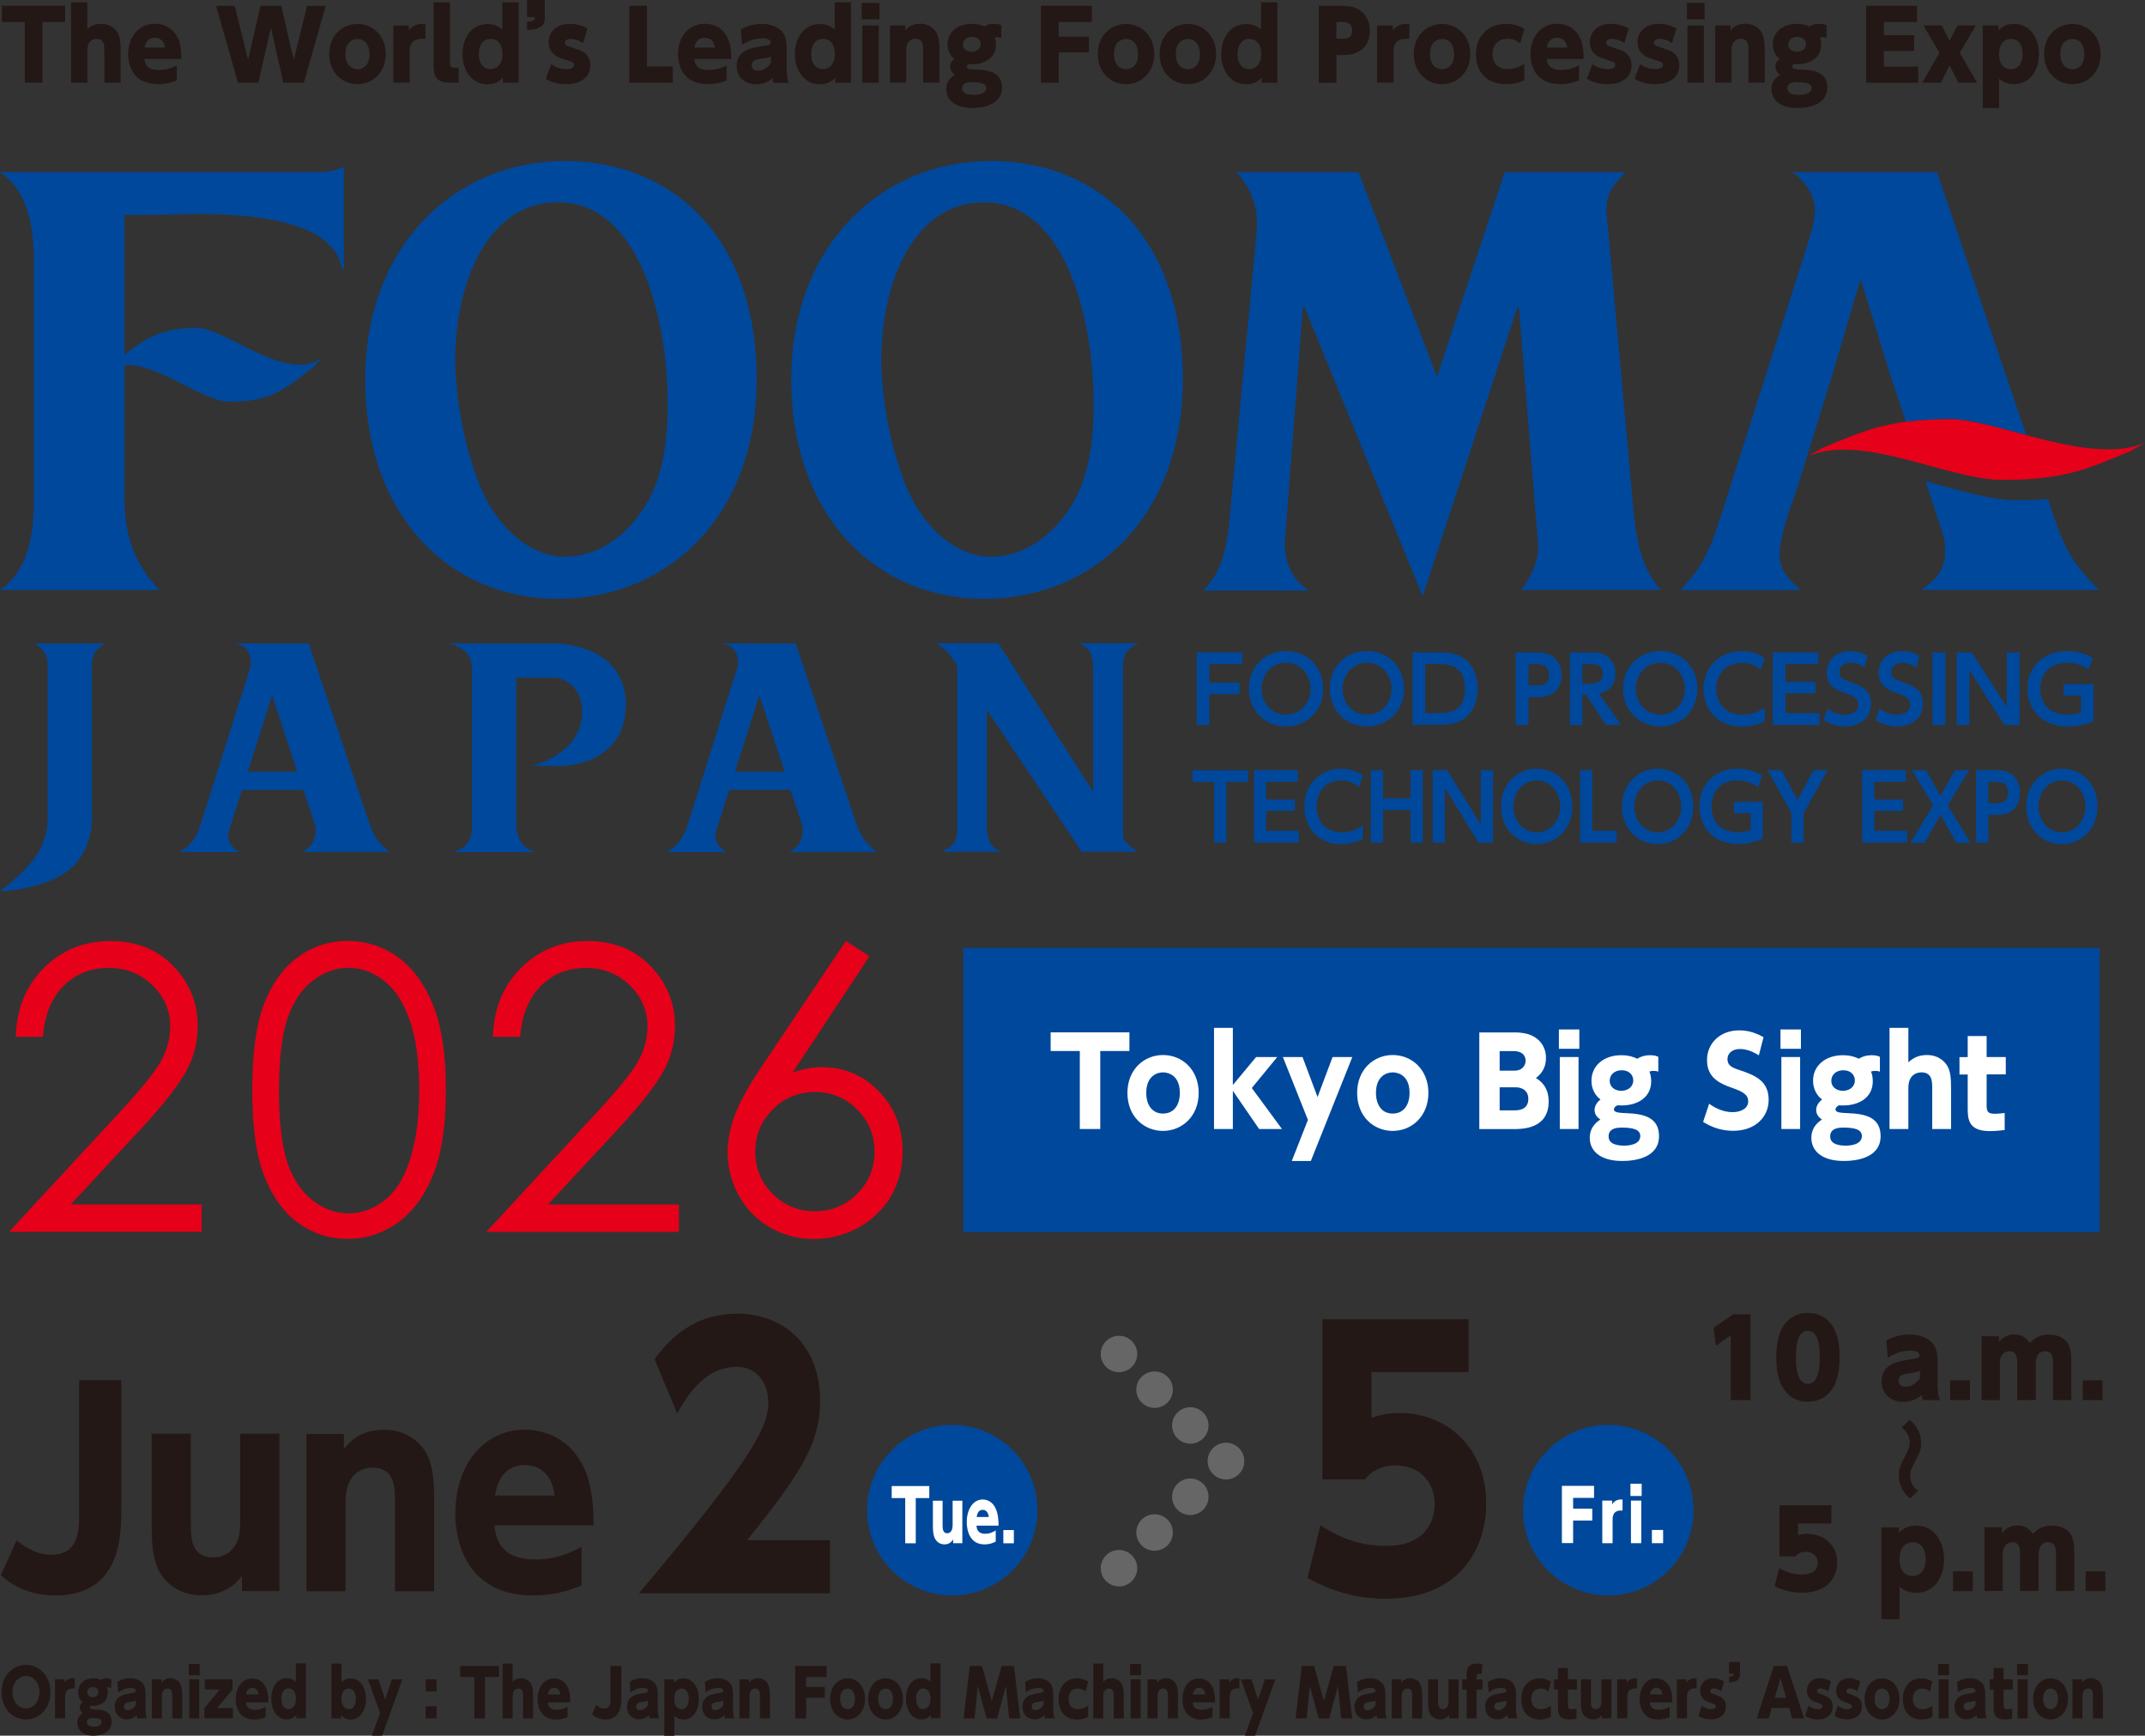 <?xml version="1.0" encoding="UTF-8"?>
<svg id="b" data-name="レイヤー 2" xmlns="http://www.w3.org/2000/svg" viewBox="0 0 214.02 173.15">
  <rect x="0" y="0" width="214.02" height="173.15" fill="#333333" stroke="none"/>
  <g id="c" data-name="レイヤー 1">
    <g id="d" data-name="logo_en">
      <rect x="96.1" y="94.56" width="113.39" height="28.35" style="fill: #00489b; stroke-width: 0px;"/>
      <g>
        <path d="m109.77,112.63h-2.03v-7.78h-2.91v-1.86h7.86v1.86h-2.91v7.78Z" style="fill: #fff; stroke-width: 0px;"/>
        <path d="m116.04,105.25c1.91,0,3.56,1.45,3.56,3.78s-1.66,3.79-3.56,3.79-3.55-1.44-3.55-3.79,1.67-3.78,3.55-3.78Zm0,5.84c1.09,0,1.68-.86,1.68-2.06,0-2.05-1.55-2.05-1.68-2.05-.58,0-1.67.35-1.67,2.05,0,1.2.59,2.06,1.67,2.06Z" style="fill: #fff; stroke-width: 0px;"/>
        <path d="m123.01,108.24l2.32-2.79h2.11l-2.54,3.09,3.01,4.09h-2.28l-2.62-3.81v3.81h-1.88v-10.09h1.88v5.7Z" style="fill: #fff; stroke-width: 0px;"/>
        <path d="m130.5,111.72l-2.5-6.27h1.96l1.5,3.99,1.5-3.99h1.97l-4.14,10.37h-1.9l1.61-4.1Z" style="fill: #fff; stroke-width: 0px;"/>
        <path d="m138.96,105.25c1.91,0,3.56,1.45,3.56,3.78s-1.66,3.79-3.56,3.79-3.55-1.44-3.55-3.79,1.67-3.78,3.55-3.78Zm0,5.84c1.09,0,1.68-.86,1.68-2.06,0-2.05-1.55-2.05-1.68-2.05-.58,0-1.67.35-1.67,2.05,0,1.2.59,2.06,1.67,2.06Z" style="fill: #fff; stroke-width: 0px;"/>
        <path d="m151.09,102.99c.72,0,1.27.12,1.66.28.83.34,1.5,1.13,1.5,2.25,0,1.19-.62,1.71-1,2.03.4.25,1.27.83,1.27,2.34,0,2.75-2.66,2.75-3.53,2.75h-3.39v-9.64h3.49Zm-1.46,1.86v1.96h1.47c.92,0,1.12-.68,1.12-.98,0-.35-.17-.97-1.21-.97h-1.38Zm0,3.62v2.3h1.47c.31,0,1.39,0,1.39-1.14,0-.85-.64-1.16-1.27-1.16h-1.59Z" style="fill: #fff; stroke-width: 0px;"/>
        <path d="m157.58,104.63h-2.04v-1.93h2.04v1.93Zm-.08,8h-1.87v-7.18h1.87v7.18Z" style="fill: #fff; stroke-width: 0px;"/>
        <path d="m165.46,106.91c-.12-.05-.26-.08-.47-.08-.19,0-.32.04-.42.07.07.17.18.46.18.96,0,1.69-1.45,2.42-2.94,2.42-.19,0-.34-.01-.44-.01-.16.07-.34.23-.34.41,0,.29.46.34,1.26.37,1.63.07,3.24.36,3.24,2.29,0,2.17-2.41,2.48-3.66,2.48-2.28,0-3.25-1.06-3.25-2.31,0-1.14.82-1.67,1.06-1.82-.22-.16-.58-.43-.58-.97s.46-.94.59-1.03c-.9-.7-.9-1.67-.9-1.88,0-1.49,1.22-2.54,2.97-2.54.86,0,1.34.23,1.6.35.56-.35,1.12-.35,1.27-.35.44,0,.62.07.83.16v1.5Zm-3.68,5.58c-.71,0-1.28.19-1.28.89,0,.8.96.91,1.55.91.37,0,1.61-.06,1.61-.96,0-.68-.79-.84-1.87-.84Zm-1.17-4.67c0,.6.49,1,1.16,1s1.19-.42,1.19-1.03c0-.53-.38-1.02-1.16-1.02-.67,0-1.19.41-1.19,1.06Z" style="fill: #fff; stroke-width: 0px;"/>
        <path d="m175.52,105.3c-.67-.43-1.32-.65-1.91-.65-.78,0-1.25.44-1.25,1.01,0,.63.43.84,1.22,1.1,1.68.55,2.89,1.15,2.89,2.97,0,1.71-1.35,3.08-3.53,3.08-1.09,0-2.08-.3-3.01-.89l.6-1.81c.8.58,1.61.84,2.34.84.83,0,1.56-.37,1.56-1.08,0-.62-.46-.95-1.6-1.34-1.37-.47-2.51-1.09-2.51-2.77s1.3-2.97,3.21-2.97c1.01,0,1.76.31,2.43.68l-.47,1.82Z" style="fill: #fff; stroke-width: 0px;"/>
        <path d="m179.69,104.63h-2.04v-1.93h2.04v1.93Zm-.08,8h-1.87v-7.18h1.87v7.18Z" style="fill: #fff; stroke-width: 0px;"/>
        <path d="m187.57,106.91c-.12-.05-.26-.08-.47-.08-.19,0-.32.04-.42.07.07.17.18.46.18.96,0,1.69-1.45,2.42-2.94,2.42-.19,0-.34-.01-.44-.01-.16.07-.34.23-.34.41,0,.29.46.34,1.26.37,1.63.07,3.24.36,3.24,2.29,0,2.17-2.41,2.48-3.66,2.48-2.28,0-3.25-1.06-3.25-2.31,0-1.14.82-1.67,1.06-1.82-.22-.16-.58-.43-.58-.97s.46-.94.59-1.03c-.9-.7-.9-1.67-.9-1.88,0-1.49,1.22-2.54,2.97-2.54.86,0,1.34.23,1.6.35.56-.35,1.12-.35,1.27-.35.44,0,.62.07.83.16v1.5Zm-3.68,5.58c-.71,0-1.28.19-1.28.89,0,.8.96.91,1.55.91.37,0,1.61-.06,1.61-.96,0-.68-.79-.84-1.87-.84Zm-1.17-4.67c0,.6.49,1,1.16,1s1.19-.42,1.19-1.03c0-.53-.38-1.02-1.16-1.02-.67,0-1.19.41-1.19,1.06Z" style="fill: #fff; stroke-width: 0px;"/>
        <path d="m188.53,112.63v-10.09h1.88v3.44c.52-.5,1.12-.73,1.85-.73,1.25,0,1.87.76,2.09,1.18.26.54.32,1.12.32,2.16v4.04h-1.88v-4.1c0-.62-.01-1.55-1.07-1.55-.24,0-1.31.06-1.31,1.55v4.1h-1.88Z" style="fill: #fff; stroke-width: 0px;"/>
        <path d="m196.34,103.36h1.88v2.09h1.91v1.73h-1.91v3.11c0,.6.14.82.8.82.4,0,.77-.05,1-.08v1.7c-.22.02-.79.11-1.48.11-2.21,0-2.21-1.26-2.21-2.41v-3.24h-.82v-1.73h.82v-2.09Z" style="fill: #fff; stroke-width: 0px;"/>
      </g>
      <g>
        <path d="m4.28,103.44H1.57c.08-2.79,1.01-5.08,2.8-6.87s4-2.69,6.63-2.69,4.71.84,6.32,2.52,2.41,3.66,2.41,5.95c0,1.6-.38,3.11-1.15,4.51-.77,1.41-2.26,3.31-4.47,5.71l-7.05,7.59h13.06v2.73H.9l10.81-11.68c2.19-2.35,3.62-4.09,4.28-5.23.66-1.14.99-2.33.99-3.59,0-1.59-.59-2.96-1.78-4.11-1.19-1.15-2.64-1.72-4.36-1.72-1.81,0-3.31.6-4.51,1.81-1.2,1.21-1.88,2.9-2.05,5.08Z" style="fill: #e60019; stroke-width: 0px;"/>
        <path d="m25.17,108.75c0-3.73.4-6.62,1.2-8.66s1.93-3.58,3.4-4.64,3.1-1.58,4.91-1.58,3.5.53,4.98,1.59c1.49,1.06,2.67,2.64,3.53,4.76.87,2.12,1.3,4.96,1.3,8.52s-.43,6.38-1.28,8.48c-.85,2.1-2.03,3.69-3.53,4.76s-3.17,1.61-5,1.61-3.44-.52-4.89-1.56c-1.45-1.04-2.58-2.59-3.4-4.65-.82-2.06-1.22-4.94-1.22-8.65Zm2.67.05c0,3.2.29,5.61.86,7.25.57,1.64,1.41,2.88,2.53,3.73,1.12.85,2.3,1.27,3.54,1.27s2.43-.41,3.52-1.24c1.09-.83,1.92-2.07,2.48-3.73.71-2.01,1.06-4.44,1.06-7.28s-.31-5.18-.94-7c-.63-1.82-1.5-3.14-2.61-3.99s-2.28-1.26-3.51-1.26-2.44.42-3.54,1.26c-1.1.84-1.94,2.08-2.52,3.72s-.87,4.06-.87,7.27Z" style="fill: #e60019; stroke-width: 0px;"/>
        <path d="m51.89,103.44h-2.71c.08-2.79,1.01-5.08,2.8-6.87s4-2.69,6.63-2.69,4.71.84,6.32,2.52,2.42,3.66,2.42,5.95c0,1.6-.38,3.11-1.15,4.51-.77,1.41-2.26,3.31-4.47,5.71l-7.05,7.59h13.06v2.73h-19.22l10.81-11.68c2.19-2.35,3.62-4.09,4.28-5.23.66-1.14.99-2.33.99-3.59,0-1.59-.59-2.96-1.78-4.11-1.19-1.15-2.64-1.72-4.36-1.72-1.81,0-3.31.6-4.51,1.81-1.2,1.21-1.88,2.9-2.05,5.08Z" style="fill: #e60019; stroke-width: 0px;"/>
        <path d="m84.42,93.88l2.33,1.52-7.65,11.58c1.03-.34,1.99-.52,2.89-.52,2.25,0,4.16.81,5.72,2.43,1.57,1.62,2.35,3.62,2.35,5.99,0,1.63-.38,3.1-1.14,4.42-.76,1.31-1.83,2.36-3.23,3.14-1.39.78-2.89,1.16-4.5,1.16s-3-.38-4.32-1.13c-1.33-.75-2.37-1.8-3.13-3.16-.76-1.36-1.14-2.82-1.14-4.37,0-1.15.23-2.37.7-3.65s1.31-2.81,2.51-4.61l8.59-12.81Zm-3.11,15.06c-1.64,0-3.05.58-4.21,1.74-1.16,1.16-1.74,2.57-1.74,4.22s.58,3.04,1.74,4.2c1.16,1.16,2.57,1.74,4.21,1.74s3.05-.58,4.21-1.74c1.16-1.16,1.74-2.56,1.74-4.2s-.58-3.06-1.74-4.22c-1.16-1.16-2.57-1.74-4.21-1.74Z" style="fill: #e60019; stroke-width: 0px;"/>
      </g>
      <path d="m82.81,153.67v5.27h-19.06c11.75-13.9,12.91-16.76,12.91-19.04,0-1.67-.92-3.54-3.15-3.54-3.37,0-5.17,3.26-5.94,4.66l-2.26-5.41c2.11-2.99,4.86-4.56,8.26-4.56,4.38,0,8.26,2.92,8.26,8.7,0,4.45-2.23,7.58-7.28,13.9h8.26Z" style="fill: #231815; stroke-width: 0px;"/>
      <g>
        <path d="m12.1,137.67v12.92c0,2.49,0,8.57-6.57,8.57-3.06,0-4.76-1.41-5.45-2.02l1.57-3.46c.62.47,1.82,1.42,3.49,1.42,2.76,0,2.76-2.49,2.76-4.27v-13.15h4.21Z" style="fill: #231815; stroke-width: 0px;"/>
        <path d="m27.88,143.04v15.69h-3.74v-1.52c-.37.5-1.52,1.94-4.01,1.94-2.62,0-3.91-1.65-4.33-2.57-.55-1.18-.67-2.44-.67-4.72v-8.83h3.91v8.96c0,1.42.02,3.38,2.24,3.38.42,0,2.69-.1,2.69-3.38v-8.96h3.91Z" style="fill: #231815; stroke-width: 0px;"/>
        <path d="m30.57,158.74v-15.69h3.74v1.52c.37-.5,1.49-1.94,3.98-1.94,2.62,0,3.93,1.65,4.36,2.57.55,1.18.67,2.44.67,4.72v8.83h-3.91v-8.96c0-1.42-.03-3.38-2.24-3.38-.42,0-2.69.1-2.69,3.38v8.96h-3.91Z" style="fill: #231815; stroke-width: 0px;"/>
        <path d="m49.34,152.16c.1,1,.37,3.41,4.01,3.41,2.17,0,3.41-.6,4.68-1.26v3.85c-.77.31-2.37,1-4.86,1-6.55,0-7.74-5.29-7.74-8.15,0-4.93,2.86-8.38,6.95-8.38,1.49,0,4.63.55,6.1,4.3.62,1.62.75,3.54.75,5.24h-9.89Zm6-2.96c-.37-3.04-2.59-3.04-2.96-3.04-2.52,0-2.89,2.46-2.99,3.04h5.95Z" style="fill: #231815; stroke-width: 0px;"/>
      </g>
      <path d="m146.51,136.88h-9.67v4.56c.64-.2,1.5-.48,2.82-.48,4.56,0,8.63,3.3,8.63,9.04,0,4.45-2.63,9.49-10,9.49-2.85,0-5.29-.68-7.83-2.07l1.29-5.27c3,2.07,5.78,2.07,6.52,2.07,4.13,0,4.87-2.65,4.87-4.15,0-2.35-1.62-3.88-3.89-3.88-.37,0-1.96,0-3.06,1.39h-4.25v-15.98h14.59v5.27Z" style="fill: #231815; stroke-width: 0px;"/>
      <g style="opacity: .6;">
        <g>
          <g>
            <path d="m112.93,136.36c-.71.71-1.86.71-2.57,0-.71-.71-.71-1.86,0-2.57.71-.71,1.86-.71,2.57,0,.72.71.72,1.86,0,2.57Z" style="fill: #898989; stroke-width: 0px;"/>
            <path d="m116.49,139.92c-.71.71-1.87.71-2.58,0-.71-.71-.71-1.86,0-2.57.71-.71,1.86-.71,2.58,0,.71.7.71,1.86,0,2.57Z" style="fill: #898989; stroke-width: 0px;"/>
            <path d="m120.05,143.49c-.71.71-1.86.71-2.57,0-.71-.71-.71-1.86,0-2.57.71-.71,1.86-.71,2.57,0,.71.71.71,1.86,0,2.57Z" style="fill: #898989; stroke-width: 0px;"/>
            <path d="m123.61,147.05c-.71.71-1.86.71-2.57,0-.71-.71-.71-1.86,0-2.57.71-.71,1.86-.71,2.57,0,.71.72.71,1.86,0,2.57Z" style="fill: #898989; stroke-width: 0px;"/>
          </g>
          <g>
            <path d="m112.93,155.16c.72.7.72,1.86,0,2.57-.71.71-1.86.71-2.57,0-.71-.71-.71-1.86,0-2.57.71-.71,1.86-.71,2.57,0Z" style="fill: #898989; stroke-width: 0px;"/>
            <path d="m116.49,151.6c.71.71.71,1.86,0,2.57-.71.71-1.87.71-2.58,0-.71-.71-.71-1.86,0-2.57.71-.71,1.86-.71,2.58,0Z" style="fill: #898989; stroke-width: 0px;"/>
            <path d="m120.05,148.03c.71.71.71,1.86,0,2.58-.71.71-1.86.71-2.57,0-.71-.71-.71-1.86,0-2.58.71-.71,1.86-.71,2.57,0Z" style="fill: #898989; stroke-width: 0px;"/>
            <path d="m123.61,144.47c.71.72.71,1.86,0,2.57-.71.71-1.86.71-2.57,0-.71-.71-.71-1.86,0-2.57.71-.71,1.86-.71,2.57,0Z" style="fill: #898989; stroke-width: 0px;"/>
          </g>
        </g>
      </g>
      <g>
        <path d="m31.68,17.18H0c2.88,1.92,3.38,5.63,3.38,8.94v23.71c0,3.36-.5,7.07-3.38,9.03h15.93c-2.53-2.54-3.51-5.54-3.51-9.23v-13.2c3.39-.24,7.71,3.65,10.58,3.65,4.15,0,5.62-1.42,8.29-3.48l.93-1.01c-3.48,2.85-9.63-2.88-12.57-2.88-3.57,0-5.16,1.07-7.24,2.67v-13.94h2.8c2.89,0,17.87-1.23,18.92,5.41h.18v-10.16h-.18c-.64.39-1.59.48-2.47.48h0Z" style="fill: #00489b; stroke-width: 0px;"/>
        <path d="m56.29,16.07c-10.72,0-19.85,8.27-19.85,21.8s8.39,21.87,19.22,21.87,19.84-8.07,19.84-21.93-8.13-21.75-19.21-21.75h0m8.09,34.4c-1.93,3.12-4.82,5.08-8,5.08-3.43,0-6.45-2.76-8.13-6.25-1.68-3.63-2.83-9.22-2.83-13.43,0-7.47,3.13-15.68,10.24-15.68,8.25,0,10.96,11.83,10.96,20.11,0,3.56-.43,7.26-2.23,10.16h0Z" style="fill: #00489b; stroke-width: 0px;"/>
        <path d="m98.79,16.07c-10.71,0-19.84,8.27-19.84,21.8s8.39,21.87,19.22,21.87,19.85-8.07,19.85-21.93-8.14-21.75-19.22-21.75h0m8.09,34.4c-1.93,3.12-4.82,5.08-8,5.08-3.44,0-6.45-2.76-8.13-6.25-1.69-3.63-2.83-9.22-2.83-13.43,0-7.47,3.13-15.68,10.24-15.68,8.24,0,10.95,11.83,10.95,20.11,0,3.56-.42,7.26-2.22,10.16h0Z" style="fill: #00489b; stroke-width: 0px;"/>
        <path d="m160.32,21.6c-.2-2.29.58-3.02,1.85-4.42h-12.04l-6.75,20.4-7.83-20.4h-12.17c1.42,1.53,2.23,3.53,2.01,5.94l-2.53,26.71c-.32,3.44-.43,6.74-2.76,9.03v.06h10.43v-.06c-1.53-.95-2.48-2.86-2.32-5.03l1.79-23.18h.17l11.78,28.84,9.45-28.84h.15l1.91,23.56c.15,1.71-.8,3.57-1.7,4.64h13.97c-2.33-2.47-2.6-6.17-2.91-9.74l-2.49-27.52h0Z" style="fill: #00489b; stroke-width: 0px;"/>
        <path d="m202.17,43.41l-8.9-26.23h-14.42c1.18.83,2.24,2.17,2.24,3.88,0,.67-.23,1.62-.51,2.57-.28.95-.6,1.88-.79,2.52l-8.1,25.37c-1.06,3.24-1.82,5.12-4.06,7.35h12.05c-1.06-.95-2.12-1.81-2.12-3.6,0-1.33.65-3.31,1.06-4.58l.76-2.18,3.38-10.93,2.86-9.65h.05l2.98,9.61,1.5,4.52c1.26-.17,2.7-.26,4.47-.26,1.87,0,4.6.81,7.55,1.59h0Z" style="fill: #00489b; stroke-width: 0px;"/>
        <path d="m204.33,49.79c-.95.08-1.99.11-3.19.11-2.51,0-5.74-1.03-9.03-1.89l.26.75,1.24,3.78c.35,1.02.47,1.33.47,2.42,0,2.03-1.05,2.95-2.4,3.9h17.75c-3.34-3.37-3.64-4.86-5.05-8.93l-.05-.15h0Z" style="fill: #00489b; stroke-width: 0px;"/>
        <path d="m202.17,43.41c-2.94-.79-5.67-1.59-7.55-1.59-1.76,0-3.21.1-4.47.26-3.31.43-5.33,1.39-8.3,2.6l-1.45.84c5.37-2.36,14.01,2.36,19.38,2.36,6.39,0,8.64-1.18,12.78-2.87l1.45-.84c-3.16,1.38-7.7.34-11.85-.76h0Z" style="fill: #e60019; stroke-width: 0px;"/>
      </g>
      <g>
        <path d="m4.37,65.01c.37.46.38,1.12.38,1.12v15.6s.13,2.1-1.52,4.16c-1.19,1.48-3.24,3.04-3.24,3.04,0,0,4.03-.14,6.6-1.92,2.5-1.73,2.58-4.95,2.58-4.95v-16.06s.02-.44.35-.97c.33-.53.97-.84.97-.84H3.49s.6.43.89.82h0Z" style="fill: #00489b; stroke-width: 0px;"/>
        <path d="m37.78,83.94c-.54-.66-.86-1.61-.86-1.61l-6.12-18.14h-7.26s.74.23.98.47c.05.05.19.28.37.59.05.11.09.23.1.36.04.48.04.8.04.8l-4.95,15.64s-.13.69-.75,1.68c-.64.98-1.5,1.28-1.5,1.28h6.11s-.65-.26-.97-.88c-.3-.61-.2-.99-.2-.99l1.38-4.33h6.12l1.18,3.52s.16.56-.13,1.43c-.27.88-1.2,1.24-1.2,1.24h8.76s-.55-.37-1.11-1.06h0m-13.04-6.96l2.39-7.52.03-.08,2.51,7.61h-4.94Z" style="fill: #00489b; stroke-width: 0px;"/>
        <path d="m55.61,64.19h-10.83s1.04.24,1.62.79c.75.71.68,1.59.68,1.59v16.25s.02.57-.44,1.31c-.31.51-1.42.88-1.42.88h8.17s-.85-.26-1.32-.88c-.47-.64-.56-1.62-.56-1.62v-14.9h4.08s2.49.4,2.49,3.4c0,4.33-5.07,5.4-5.07,5.4h3.09s6.34-.05,6.34-6.1-6.83-6.1-6.83-6.1h0Z" style="fill: #00489b; stroke-width: 0px;"/>
        <path d="m112.46,84.14c-.15-.18-.29-.38-.41-.54v-17.5s.09-.86.43-1.19c.59-.56,1.16-.74,1.16-.74h-6.02s.9.33,1.14.89c.23.55.31,1.22.31,1.22v12.71l-9.46-14.83h-6.2s.51.32.94.71c.44.4,1.07,1.39,1.07,1.39l.08.12v16.67s-.08.86-.43,1.19c-.6.55-1.17.73-1.17.73h6.02s-.89-.33-1.13-.88c-.24-.56-.32-1.23-.32-1.23v-12.04l9.46,14.15h5.61s-.74-.43-1.09-.85h0Z" style="fill: #00489b; stroke-width: 0px;"/>
        <path d="m86.37,83.94c-.56-.66-.87-1.61-.87-1.61l-6.11-18.14h-7.26s.74.23.98.47c.05.05.19.28.39.59.04.11.08.23.09.36.04.48.04.8.04.8l-4.95,15.64s-.12.69-.75,1.68c-.64.98-1.49,1.28-1.49,1.28h6.1s-.65-.26-.97-.88c-.29-.61-.19-.99-.19-.99l1.38-4.33h6.12l1.17,3.52s.16.56-.12,1.43c-.28.88-1.2,1.24-1.2,1.24h8.75s-.53-.37-1.09-1.06h0m-13.05-6.96l2.39-7.52.04-.08,2.52,7.61h-4.94Z" style="fill: #00489b; stroke-width: 0px;"/>
      </g>
      <g>
        <path d="m4.23,8.25h-1.76V2.2H.2V.58h6.3v1.62h-2.27v6.06Z" style="fill: #231815; stroke-width: 0px;"/>
        <path d="m7.09,8.25V.23h1.62v2.67c.17-.15.57-.52,1.4-.52,1.01,0,1.51.63,1.66.95.21.43.27.89.27,1.7v3.22h-1.63v-3.27c0-.41,0-1.1-.77-1.1-.21,0-.92.08-.92,1.1v3.27h-1.62Z" style="fill: #231815; stroke-width: 0px;"/>
        <path d="m14.41,5.89c.04.33.14,1.09,1.43,1.09.83,0,1.31-.22,1.8-.45v1.49c-.29.12-.91.37-1.88.37-2.56,0-2.97-1.98-2.97-2.97,0-1.8,1.1-3.05,2.67-3.05.55,0,1.78.18,2.35,1.57.25.6.29,1.3.29,1.94h-3.68Zm2.06-1.15c-.05-.29-.22-.97-1.03-.97s-.95.68-1.01.97h2.03Z" style="fill: #231815; stroke-width: 0px;"/>
        <path d="m25.79,8.25h-2.05l-2.18-7.67h1.86l1.33,5.38,1.25-5.38h2.06l1.25,5.38,1.33-5.38h1.86l-2.18,7.67h-2.05l-1.24-5.5-1.25,5.5Z" style="fill: #231815; stroke-width: 0px;"/>
        <path d="m35.67,2.39c1.5,0,2.82,1.15,2.82,3s-1.32,3.01-2.82,3.01-2.82-1.14-2.82-3.01,1.33-3,2.82-3Zm0,4.52c.41,0,1.2-.24,1.2-1.51,0-.87-.41-1.51-1.2-1.51-.39,0-1.2.22-1.2,1.51s.84,1.51,1.2,1.51Z" style="fill: #231815; stroke-width: 0px;"/>
        <path d="m39.24,8.25V2.54h1.55v.5c.47-.66,1.23-.66,1.38-.66.1,0,.19,0,.28,0v1.49c-.71-.05-1.57.05-1.57,1.2v3.17h-1.64Z" style="fill: #231815; stroke-width: 0px;"/>
        <path d="m45.77,8.25h-.7c-1.58,0-1.81-.55-1.81-1.83V.23h1.64v6.05c0,.37.11.48.5.48h.37v1.5Z" style="fill: #231815; stroke-width: 0px;"/>
        <path d="m50.19,7.75c-.22.22-.66.66-1.54.66-1.6,0-2.5-1.42-2.5-3s.84-3.01,2.5-3.01c.78,0,1.19.31,1.47.53V.23h1.63v8.02h-1.57v-.5Zm-1.25-3.87c-.64,0-1.16.48-1.16,1.51s.52,1.51,1.16,1.51c.19,0,1.19-.06,1.19-1.51s-.94-1.51-1.19-1.51Z" style="fill: #231815; stroke-width: 0px;"/>
        <path d="m54.36,0v1.81c0,1.12-1.2,1.16-1.77,1.18v-.83c.56,0,.76-.11.78-.46h-.78V0h1.77Z" style="fill: #231815; stroke-width: 0px;"/>
        <path d="m58.18,4.3c-.6-.39-1.05-.42-1.25-.42-.23,0-.56.08-.56.38,0,.25.06.28,1.09.61.55.18,1.44.48,1.44,1.66,0,1.3-1.12,1.87-2.43,1.87-.28,0-1.15,0-2.03-.54l.55-1.45c.59.4,1.12.49,1.53.49.69,0,.75-.31.75-.42,0-.26-.1-.29-1.09-.6-.42-.13-1.44-.45-1.44-1.68,0-1,.77-1.82,2.11-1.82.63,0,1.2.16,1.77.45l-.44,1.46Z" style="fill: #231815; stroke-width: 0px;"/>
        <path d="m64.55.58v6.05h2.58v1.62h-4.34V.58h1.77Z" style="fill: #231815; stroke-width: 0px;"/>
        <path d="m69.27,5.89c.04.33.14,1.09,1.43,1.09.83,0,1.31-.22,1.8-.45v1.49c-.29.12-.91.37-1.88.37-2.56,0-2.97-1.98-2.97-2.97,0-1.8,1.1-3.05,2.67-3.05.55,0,1.78.18,2.35,1.57.25.6.29,1.3.29,1.94h-3.68Zm2.06-1.15c-.05-.29-.22-.97-1.03-.97s-.95.68-1.01.97h2.03Z" style="fill: #231815; stroke-width: 0px;"/>
        <path d="m73.91,2.93c.24-.13,1-.55,2.06-.55.39,0,1.45.04,2.09.81.21.26.43.64.43,1.6v1.94c0,1.02.13,1.34.22,1.53h-1.53c-.07-.16-.08-.26-.1-.47-.45.42-1.01.62-1.62.62-1.13,0-1.96-.7-1.96-1.83,0-1.58,1.5-1.81,2.32-1.94.92-.14,1.08-.17,1.08-.41,0-.18-.17-.41-.86-.41-.99,0-1.72.48-2.01.65l-.12-1.54Zm3.01,2.69c-.28.14-.36.14-1.12.26-.29.04-.8.12-.8.65,0,.3.19.53.59.53.22,0,.83-.03,1.33-.78v-.66Z" style="fill: #231815; stroke-width: 0px;"/>
        <path d="m83.35,7.75c-.22.22-.66.66-1.54.66-1.6,0-2.5-1.42-2.5-3s.84-3.01,2.5-3.01c.78,0,1.19.31,1.47.53V.23h1.63v8.02h-1.57v-.5Zm-1.25-3.87c-.64,0-1.16.48-1.16,1.51s.52,1.51,1.16,1.51c.19,0,1.19-.06,1.19-1.51s-.94-1.51-1.19-1.51Z" style="fill: #231815; stroke-width: 0px;"/>
        <path d="m87.75,1.93h-1.77V.29h1.77v1.63Zm-.07,6.32h-1.64V2.54h1.64v5.71Z" style="fill: #231815; stroke-width: 0px;"/>
        <path d="m88.79,8.25V2.54h1.54v.5c.21-.24.56-.67,1.48-.67.98,0,1.49.6,1.66.95.21.43.27.89.27,1.7v3.22h-1.63v-3.27c0-.41,0-1.1-.78-1.1-.13,0-.91.03-.91,1.1v3.27h-1.62Z" style="fill: #231815; stroke-width: 0px;"/>
        <path d="m99.93,3.8c-.11-.04-.22-.09-.41-.09-.12,0-.2.02-.27.04.05.12.12.34.12.71,0,1.47-1.37,2.04-2.72,1.94-.14.07-.18.14-.18.23,0,.28.41.29.86.31.98.04,2.65.1,2.65,1.78,0,1.8-2,2.05-2.97,2.05-1.84,0-2.6-.9-2.6-1.9,0-.32.07-.93.85-1.4-.17-.14-.46-.39-.46-.84,0-.38.25-.61.42-.75-.5-.39-.68-.97-.68-1.45,0-1.19.96-2.05,2.41-2.05.67,0,1.06.16,1.25.26.43-.26.81-.26.98-.26.39,0,.56.07.73.14v1.27Zm-2.95,4.39c-.24,0-.98,0-.98.61s.76.67,1.18.67c.29,0,1.23-.05,1.23-.71,0-.47-.64-.56-1.43-.56Zm-.9-3.75c0,.45.39.72.88.72s.89-.29.89-.74c0-.41-.3-.74-.88-.74-.48,0-.89.29-.89.76Z" style="fill: #231815; stroke-width: 0px;"/>
        <path d="m108.65,3.65v1.58h-3.02v3.02h-1.77V.58h5.08v1.62h-3.31v1.46h3.02Z" style="fill: #231815; stroke-width: 0px;"/>
        <path d="m112.35,2.39c1.5,0,2.82,1.15,2.82,3s-1.32,3.01-2.82,3.01-2.82-1.14-2.82-3.01,1.33-3,2.82-3Zm0,4.52c.41,0,1.2-.24,1.2-1.51,0-.87-.41-1.51-1.2-1.51-.39,0-1.2.22-1.2,1.51s.84,1.51,1.2,1.51Z" style="fill: #231815; stroke-width: 0px;"/>
        <path d="m118.52,2.39c1.5,0,2.82,1.15,2.82,3s-1.32,3.01-2.82,3.01-2.82-1.14-2.82-3.01,1.33-3,2.82-3Zm0,4.52c.41,0,1.2-.24,1.2-1.51,0-.87-.41-1.51-1.2-1.51-.39,0-1.2.22-1.2,1.51s.84,1.51,1.2,1.51Z" style="fill: #231815; stroke-width: 0px;"/>
        <path d="m125.89,7.75c-.22.22-.66.66-1.54.66-1.6,0-2.5-1.42-2.5-3s.84-3.01,2.5-3.01c.78,0,1.19.31,1.47.53V.23h1.63v8.02h-1.57v-.5Zm-1.25-3.87c-.64,0-1.16.48-1.16,1.51s.52,1.51,1.16,1.51c.19,0,1.19-.06,1.19-1.51s-.94-1.51-1.19-1.51Z" style="fill: #231815; stroke-width: 0px;"/>
        <path d="m133.84.58c.87,0,1.43.12,1.97.54.59.46.87,1.19.87,1.96,0,.47-.12,1.36-.87,1.91-.62.45-1.23.5-2,.5h-.47v2.77h-1.76V.58h2.25Zm-.07,3.28c.53,0,1.14,0,1.14-.81s-.57-.86-1.14-.86h-.43v1.66h.43Z" style="fill: #231815; stroke-width: 0px;"/>
        <path d="m137.41,8.25V2.54h1.55v.5c.47-.66,1.23-.66,1.38-.66.1,0,.19,0,.28,0v1.49c-.71-.05-1.57.05-1.57,1.2v3.17h-1.64Z" style="fill: #231815; stroke-width: 0px;"/>
        <path d="m143.88,2.39c1.5,0,2.82,1.15,2.82,3s-1.32,3.01-2.82,3.01-2.82-1.14-2.82-3.01,1.33-3,2.82-3Zm0,4.52c.41,0,1.2-.24,1.2-1.51,0-.87-.41-1.51-1.2-1.51-.39,0-1.2.22-1.2,1.51s.84,1.51,1.2,1.51Z" style="fill: #231815; stroke-width: 0px;"/>
        <path d="m152.08,8.01c-.24.11-.82.39-1.77.39-1.95,0-3.04-1.19-3.04-2.98,0-1.96,1.34-3.04,2.99-3.04,1.01,0,1.61.37,1.83.5l-.4,1.44c-.25-.18-.61-.45-1.29-.45-.98,0-1.48.68-1.48,1.51,0,.58.24,1.51,1.52,1.51.82,0,1.43-.38,1.65-.51v1.63Z" style="fill: #231815; stroke-width: 0px;"/>
        <path d="m154.32,5.89c.04.33.14,1.09,1.43,1.09.83,0,1.31-.22,1.8-.45v1.49c-.29.12-.91.37-1.88.37-2.56,0-2.97-1.98-2.97-2.97,0-1.8,1.1-3.05,2.67-3.05.55,0,1.78.18,2.35,1.57.25.6.29,1.3.29,1.94h-3.68Zm2.06-1.15c-.05-.29-.22-.97-1.03-.97s-.95.68-1.01.97h2.03Z" style="fill: #231815; stroke-width: 0px;"/>
        <path d="m162.07,4.3c-.6-.39-1.05-.42-1.25-.42-.23,0-.56.08-.56.38,0,.25.06.28,1.09.61.55.18,1.44.48,1.44,1.66,0,1.3-1.12,1.87-2.43,1.87-.28,0-1.15,0-2.03-.54l.55-1.45c.59.4,1.12.49,1.53.49.69,0,.75-.31.75-.42,0-.26-.1-.29-1.09-.6-.42-.13-1.44-.45-1.44-1.68,0-1,.77-1.82,2.11-1.82.63,0,1.2.16,1.77.45l-.44,1.46Z" style="fill: #231815; stroke-width: 0px;"/>
        <path d="m166.83,4.3c-.6-.39-1.05-.42-1.25-.42-.23,0-.56.08-.56.38,0,.25.06.28,1.09.61.55.18,1.44.48,1.44,1.66,0,1.3-1.12,1.87-2.43,1.87-.28,0-1.15,0-2.03-.54l.55-1.45c.59.4,1.12.49,1.53.49.69,0,.75-.31.75-.42,0-.26-.1-.29-1.09-.6-.42-.13-1.44-.45-1.44-1.68,0-1,.77-1.82,2.11-1.82.63,0,1.2.16,1.77.45l-.44,1.46Z" style="fill: #231815; stroke-width: 0px;"/>
        <path d="m170.08,1.93h-1.77V.29h1.77v1.63Zm-.07,6.32h-1.64V2.54h1.64v5.71Z" style="fill: #231815; stroke-width: 0px;"/>
        <path d="m171.13,8.25V2.54h1.54v.5c.21-.24.56-.67,1.48-.67.98,0,1.49.6,1.66.95.21.43.27.89.27,1.7v3.22h-1.63v-3.27c0-.41,0-1.1-.78-1.1-.13,0-.91.03-.91,1.1v3.27h-1.62Z" style="fill: #231815; stroke-width: 0px;"/>
        <path d="m182.27,3.8c-.11-.04-.22-.09-.41-.09-.12,0-.2.02-.27.04.05.12.12.34.12.71,0,1.47-1.37,2.04-2.72,1.94-.14.07-.18.14-.18.23,0,.28.41.29.86.31.98.04,2.65.1,2.65,1.78,0,1.8-2,2.05-2.97,2.05-1.84,0-2.6-.9-2.6-1.9,0-.32.07-.93.85-1.4-.17-.14-.46-.39-.46-.84,0-.38.25-.61.42-.75-.5-.39-.68-.97-.68-1.45,0-1.19.96-2.05,2.41-2.05.67,0,1.06.16,1.25.26.43-.26.81-.26.98-.26.39,0,.56.07.73.14v1.27Zm-2.95,4.39c-.24,0-.98,0-.98.61s.76.67,1.18.67c.29,0,1.23-.05,1.23-.71,0-.47-.64-.56-1.43-.56Zm-.9-3.75c0,.45.39.72.88.72s.89-.29.89-.74c0-.41-.3-.74-.88-.74-.48,0-.89.29-.89.76Z" style="fill: #231815; stroke-width: 0px;"/>
        <path d="m190.99,3.51v1.58h-3.03v1.55h3.43v1.62h-5.19V.58h5.07v1.62h-3.31v1.31h3.03Z" style="fill: #231815; stroke-width: 0px;"/>
        <path d="m194.52,4.06l.79-1.52h1.83l-1.6,2.73,1.72,2.98h-1.86l-.88-1.72-.87,1.72h-1.86l1.72-2.98-1.6-2.73h1.83l.78,1.52Z" style="fill: #231815; stroke-width: 0px;"/>
        <path d="m199.4,3.04c.22-.22.66-.66,1.54-.66,1.6,0,2.5,1.41,2.5,3s-.84,3.01-2.51,3.01c-.77,0-1.18-.31-1.47-.54v2.92h-1.63V2.54h1.57v.5Zm1.24,3.86c.65,0,1.17-.48,1.17-1.51s-.52-1.51-1.16-1.51c-.2,0-1.19.06-1.19,1.51s.93,1.51,1.18,1.51Z" style="fill: #231815; stroke-width: 0px;"/>
        <path d="m206.77,2.39c1.5,0,2.82,1.15,2.82,3s-1.32,3.01-2.82,3.01-2.82-1.14-2.82-3.01,1.33-3,2.82-3Zm0,4.52c.41,0,1.2-.24,1.2-1.51,0-.87-.41-1.51-1.2-1.51-.39,0-1.2.22-1.2,1.51s.84,1.51,1.2,1.51Z" style="fill: #231815; stroke-width: 0px;"/>
      </g>
      <g>
        <path d="m172.91,131.12h1.75v8.55h-1.97v-6.46l-1.48,1.04-.24-1.8,1.95-1.32Z" style="fill: #231815; stroke-width: 0px;"/>
        <path d="m177.93,138.51c-.66-1.03-.7-2.48-.7-3.11,0-1.5.3-2.47.72-3.13.56-.88,1.48-1.3,2.44-1.3s1.87.42,2.45,1.31c.64,1,.71,2.38.71,3.12,0,1.23-.19,2.33-.7,3.12-.73,1.13-1.82,1.32-2.46,1.32s-1.71-.17-2.46-1.33Zm3.64-3.11c0-1.4-.24-2.64-1.19-2.64s-1.19,1.24-1.19,2.64c0,1.54.3,2.65,1.19,2.65.94,0,1.19-1.24,1.19-2.65Z" style="fill: #231815; stroke-width: 0px;"/>
        <path d="m188.21,133.74c.26-.15,1.11-.61,2.3-.61.43,0,1.61.04,2.33.9.23.29.48.71.48,1.78v2.16c0,1.13.15,1.49.24,1.71h-1.71c-.07-.18-.09-.29-.12-.52-.5.47-1.12.69-1.81.69-1.26,0-2.18-.78-2.18-2.03,0-1.76,1.67-2.01,2.58-2.16,1.03-.16,1.21-.19,1.21-.46,0-.2-.19-.46-.95-.46-1.1,0-1.92.53-2.23.72l-.14-1.72Zm3.36,3c-.31.16-.4.16-1.25.29-.32.04-.89.14-.89.72,0,.34.21.59.66.59.24,0,.92-.03,1.48-.87v-.73Z" style="fill: #231815; stroke-width: 0px;"/>
        <path d="m196.55,137.7v1.97h-1.97v-1.97h1.97Z" style="fill: #231815; stroke-width: 0px;"/>
        <path d="m201.27,139.67v-3.66c0-.39,0-1.21-.77-1.21-.21,0-.96.09-.96,1.2v3.68h-1.82v-6.37h1.73v.57c.15-.18.61-.75,1.56-.75.67,0,1.15.29,1.54.84.28-.29.8-.83,1.91-.83.56,0,1.55.18,1.96,1.06.24.5.25,1.08.25,1.71v3.76h-1.82v-3.66c0-.4,0-1.21-.8-1.21-.86,0-.93.92-.93,1.24v3.63h-1.82Z" style="fill: #231815; stroke-width: 0px;"/>
        <path d="m209.78,137.7v1.97h-1.97v-1.97h1.97Z" style="fill: #231815; stroke-width: 0px;"/>
        <path d="m190.52,141.65c1.07.81,1.16,1.85,1.16,2.33,0,.7-.17,1.01-.63,1.87-.39.75-.46.97-.46,1.35,0,.94.55,1.35.8,1.52l-.79.77c-1.14-.87-1.14-2.07-1.14-2.33,0-.69.14-.96.67-1.99.29-.56.41-.8.41-1.23,0-.92-.55-1.33-.8-1.53l.78-.76Z" style="fill: #231815; stroke-width: 0px;"/>
        <path d="m182.71,151.98h-3.3v1.16c.23-.05.51-.12.89-.12,1.6,0,3.01,1.03,3.01,2.86,0,1.42-.91,3.01-3.5,3.01-1.01,0-1.86-.21-2.75-.65l.47-1.8c1.07.64,1.97.64,2.27.64.2,0,1.57,0,1.57-1.18,0-.66-.49-1.09-1.21-1.09-.14,0-.65,0-1.01.46h-1.6v-5.1h5.18v1.8Z" style="fill: #231815; stroke-width: 0px;"/>
        <path d="m189.46,152.92c.24-.24.73-.73,1.72-.73,1.78,0,2.79,1.57,2.79,3.35s-.93,3.36-2.8,3.36c-.86,0-1.31-.35-1.64-.6v3.25h-1.81v-9.18h1.75v.56Zm1.38,4.3c.72,0,1.3-.53,1.3-1.68s-.58-1.68-1.29-1.68c-.22,0-1.32.06-1.32,1.68s1.04,1.68,1.31,1.68Z" style="fill: #231815; stroke-width: 0px;"/>
        <path d="m196.84,156.76v1.97h-1.97v-1.97h1.97Z" style="fill: #231815; stroke-width: 0px;"/>
        <path d="m201.56,158.72v-3.66c0-.39,0-1.21-.77-1.21-.21,0-.96.1-.96,1.2v3.67h-1.82v-6.36h1.73v.57c.15-.18.61-.75,1.56-.75.67,0,1.15.29,1.54.84.28-.29.8-.83,1.91-.83.56,0,1.55.18,1.96,1.06.24.5.25,1.08.25,1.71v3.76h-1.82v-3.66c0-.4,0-1.21-.8-1.21-.86,0-.93.92-.93,1.24v3.63h-1.82Z" style="fill: #231815; stroke-width: 0px;"/>
        <path d="m210.07,156.76v1.97h-1.97v-1.97h1.97Z" style="fill: #231815; stroke-width: 0px;"/>
      </g>
      <g>
        <path d="m2.59,166.09c1.34,0,2.44,1.1,2.44,2.72s-1.09,2.72-2.44,2.72-2.43-1.08-2.43-2.72,1.1-2.72,2.43-2.72Zm0,4.34c.84,0,1.35-.8,1.35-1.62s-.51-1.61-1.35-1.61-1.35.8-1.35,1.61.51,1.62,1.35,1.62Z" style="fill: #231815; stroke-width: 0px;"/>
        <path d="m5.49,171.43v-3.9h.95v.34c.29-.45.75-.45.85-.45.06,0,.12,0,.17,0v1.02c-.44-.03-.96.03-.96.82v2.16h-1.01Z" style="fill: #231815; stroke-width: 0px;"/>
        <path d="m11.08,168.39c-.07-.03-.13-.06-.25-.06-.08,0-.12.01-.16.03.03.08.08.23.08.49,0,1-.84,1.39-1.67,1.32-.09.04-.11.1-.11.16,0,.19.25.2.53.21.6.03,1.63.07,1.63,1.21,0,1.23-1.23,1.4-1.82,1.4-1.13,0-1.59-.62-1.59-1.3,0-.22.04-.64.52-.95-.1-.1-.28-.27-.28-.57,0-.26.15-.42.26-.51-.3-.27-.42-.66-.42-.99,0-.81.59-1.4,1.48-1.4.42,0,.65.11.77.17.26-.17.5-.17.6-.17.24,0,.34.04.45.1v.87Zm-1.81,3c-.15,0-.6,0-.6.42s.47.45.72.45c.18,0,.75-.03.75-.49,0-.32-.39-.38-.88-.38Zm-.55-2.56c0,.3.24.49.54.49s.55-.19.55-.51c0-.28-.19-.51-.54-.51-.29,0-.55.19-.55.52Z" style="fill: #231815; stroke-width: 0px;"/>
        <path d="m11.7,167.8c.15-.09.61-.38,1.27-.38.24,0,.89.03,1.29.55.13.17.26.43.26,1.09v1.32c0,.69.08.91.13,1.04h-.94c-.04-.11-.05-.17-.06-.32-.28.29-.62.42-1,.42-.7,0-1.2-.48-1.2-1.25,0-1.08.92-1.23,1.43-1.32.57-.1.67-.12.67-.28,0-.12-.11-.28-.53-.28-.61,0-1.06.32-1.23.44l-.08-1.05Zm1.85,1.84c-.17.1-.22.1-.69.17-.18.03-.49.08-.49.44,0,.21.12.36.36.36.13,0,.51-.02.82-.53v-.45Z" style="fill: #231815; stroke-width: 0px;"/>
        <path d="m15.15,171.43v-3.9h.95v.34c.13-.16.34-.45.91-.45.6,0,.92.41,1.02.65.13.29.16.61.16,1.16v2.2h-1v-2.23c0-.28,0-.75-.48-.75-.08,0-.56.02-.56.75v2.23h-1Z" style="fill: #231815; stroke-width: 0px;"/>
        <path d="m19.92,167.12h-1.09v-1.12h1.09v1.12Zm-.04,4.31h-1v-3.9h1v3.9Z" style="fill: #231815; stroke-width: 0px;"/>
        <path d="m23.2,167.53v1.02l-1.54,1.85h1.58v1.02h-2.85v-1.02l1.54-1.85h-1.5v-1.02h2.78Z" style="fill: #231815; stroke-width: 0px;"/>
        <path d="m24.53,169.82c.02.23.09.75.88.75.51,0,.81-.15,1.1-.3v1.02c-.18.08-.56.25-1.16.25-1.57,0-1.83-1.35-1.83-2.02,0-1.23.68-2.08,1.64-2.08.34,0,1.09.12,1.44,1.07.15.41.18.89.18,1.32h-2.26Zm1.27-.78c-.03-.2-.13-.66-.63-.66s-.58.47-.62.66h1.25Z" style="fill: #231815; stroke-width: 0px;"/>
        <path d="m29.56,171.08c-.13.15-.4.45-.95.45-.98,0-1.54-.97-1.54-2.05s.51-2.06,1.54-2.06c.48,0,.73.21.91.36v-1.84h1v5.47h-.96v-.34Zm-.77-2.64c-.39,0-.71.32-.71,1.03s.32,1.03.71,1.03c.12,0,.73-.04.73-1.03s-.58-1.03-.73-1.03Z" style="fill: #231815; stroke-width: 0px;"/>
        <path d="m34.03,171.43h-.96v-5.47h1v1.84c.18-.15.43-.36.91-.36,1.03,0,1.54,1.01,1.54,2.06s-.56,2.05-1.54,2.05c-.54,0-.81-.3-.95-.45v.34Zm.77-.92c.39,0,.71-.32.71-1.03s-.32-1.03-.72-1.03c-.15,0-.72.07-.72,1.03s.61,1.03.73,1.03Z" style="fill: #231815; stroke-width: 0px;"/>
        <path d="m37.92,170.89l-1.21-3.36h1.04l.68,2.02.68-2.02h1.04l-2.02,5.62h-1.02l.81-2.26Z" style="fill: #231815; stroke-width: 0px;"/>
        <path d="m43.56,167.53v1.21h-1.09v-1.21h1.09Zm0,2.69v1.21h-1.09v-1.21h1.09Z" style="fill: #231815; stroke-width: 0px;"/>
        <path d="m48.4,171.43h-1.08v-4.13h-1.4v-1.1h3.87v1.1h-1.4v4.13Z" style="fill: #231815; stroke-width: 0px;"/>
        <path d="m50.15,171.43v-5.47h1v1.82c.1-.1.35-.36.86-.36.62,0,.93.43,1.02.65.13.29.16.61.16,1.16v2.2h-1v-2.23c0-.28,0-.75-.47-.75-.13,0-.57.05-.57.75v2.23h-1Z" style="fill: #231815; stroke-width: 0px;"/>
        <path d="m54.65,169.82c.02.23.09.75.88.75.51,0,.81-.15,1.1-.3v1.02c-.18.08-.56.25-1.16.25-1.57,0-1.83-1.35-1.83-2.02,0-1.23.68-2.08,1.64-2.08.34,0,1.09.12,1.44,1.07.15.41.18.89.18,1.32h-2.26Zm1.27-.78c-.03-.2-.13-.66-.63-.66s-.58.47-.62.66h1.25Z" style="fill: #231815; stroke-width: 0px;"/>
        <path d="m62,166.2v3.19c0,.58,0,2.15-1.6,2.15-.76,0-1.17-.38-1.32-.51l.4-.94c.14.12.42.35.8.35.63,0,.63-.58.63-.99v-3.25h1.09Z" style="fill: #231815; stroke-width: 0px;"/>
        <path d="m62.81,167.8c.15-.09.61-.38,1.27-.38.24,0,.89.03,1.29.55.13.17.26.43.26,1.09v1.32c0,.69.08.91.13,1.04h-.94c-.04-.11-.05-.17-.06-.32-.28.29-.62.42-1,.42-.7,0-1.2-.48-1.2-1.25,0-1.08.92-1.23,1.43-1.32.57-.1.67-.12.67-.28,0-.12-.11-.28-.53-.28-.61,0-1.06.32-1.23.44l-.08-1.05Zm1.85,1.84c-.17.1-.22.1-.69.17-.18.03-.49.08-.49.44,0,.21.12.36.36.36.13,0,.51-.02.82-.53v-.45Z" style="fill: #231815; stroke-width: 0px;"/>
        <path d="m67.24,167.88c.13-.15.4-.45.95-.45.98,0,1.54.96,1.54,2.05s-.51,2.06-1.54,2.06c-.47,0-.72-.21-.91-.37v1.99h-1v-5.62h.96v.34Zm.76,2.63c.4,0,.72-.32.72-1.03s-.32-1.03-.71-1.03c-.12,0-.73.04-.73,1.03s.57,1.03.72,1.03Z" style="fill: #231815; stroke-width: 0px;"/>
        <path d="m70.32,167.8c.15-.09.61-.38,1.27-.38.24,0,.89.03,1.29.55.13.17.26.43.26,1.09v1.32c0,.69.08.91.13,1.04h-.94c-.04-.11-.05-.17-.06-.32-.28.29-.62.42-1,.42-.7,0-1.2-.48-1.2-1.25,0-1.08.92-1.23,1.43-1.32.57-.1.67-.12.67-.28,0-.12-.11-.28-.53-.28-.61,0-1.06.32-1.23.44l-.08-1.05Zm1.85,1.84c-.17.1-.22.1-.69.17-.18.03-.49.08-.49.44,0,.21.12.36.36.36.13,0,.51-.02.82-.53v-.45Z" style="fill: #231815; stroke-width: 0px;"/>
        <path d="m73.78,171.43v-3.9h.95v.34c.13-.16.34-.45.91-.45.6,0,.92.41,1.02.65.13.29.16.61.16,1.16v2.2h-1v-2.23c0-.28,0-.75-.48-.75-.08,0-.56.02-.56.75v2.23h-1Z" style="fill: #231815; stroke-width: 0px;"/>
        <path d="m82.3,168.29v1.08h-1.86v2.06h-1.09v-5.23h3.12v1.1h-2.03v.99h1.86Z" style="fill: #231815; stroke-width: 0px;"/>
        <path d="m84.57,167.43c.92,0,1.74.78,1.74,2.05s-.81,2.06-1.74,2.06-1.74-.78-1.74-2.06.82-2.05,1.74-2.05Zm0,3.08c.25,0,.74-.16.74-1.03,0-.59-.25-1.03-.74-1.03-.24,0-.74.15-.74,1.03s.51,1.03.74,1.03Z" style="fill: #231815; stroke-width: 0px;"/>
        <path d="m88.36,167.43c.92,0,1.74.78,1.74,2.05s-.81,2.06-1.74,2.06-1.74-.78-1.74-2.06.82-2.05,1.74-2.05Zm0,3.08c.25,0,.74-.16.74-1.03,0-.59-.25-1.03-.74-1.03-.24,0-.74.15-.74,1.03s.51,1.03.74,1.03Z" style="fill: #231815; stroke-width: 0px;"/>
        <path d="m92.88,171.08c-.13.15-.4.45-.95.45-.98,0-1.54-.97-1.54-2.05s.51-2.06,1.54-2.06c.48,0,.73.21.91.36v-1.84h1v5.47h-.96v-.34Zm-.77-2.64c-.39,0-.71.32-.71,1.03s.32,1.03.71,1.03c.12,0,.73-.04.73-1.03s-.58-1.03-.73-1.03Z" style="fill: #231815; stroke-width: 0px;"/>
        <path d="m97.98,166.2l.98,3.5.98-3.5h1.23l.62,5.23h-1.1l-.32-3.24-.88,3.24h-1.05l-.88-3.24-.32,3.24h-1.1l.62-5.23h1.23Z" style="fill: #231815; stroke-width: 0px;"/>
        <path d="m102.27,167.8c.15-.09.61-.38,1.27-.38.24,0,.89.03,1.29.55.13.17.26.43.26,1.09v1.32c0,.69.08.91.13,1.04h-.94c-.04-.11-.05-.17-.06-.32-.28.29-.62.42-1,.42-.7,0-1.2-.48-1.2-1.25,0-1.08.92-1.23,1.43-1.32.57-.1.67-.12.67-.28,0-.12-.11-.28-.53-.28-.61,0-1.06.32-1.23.44l-.08-1.05Zm1.85,1.84c-.17.1-.22.1-.69.17-.18.03-.49.08-.49.44,0,.21.12.36.36.36.13,0,.51-.02.82-.53v-.45Z" style="fill: #231815; stroke-width: 0px;"/>
        <path d="m108.58,171.27c-.15.08-.5.27-1.09.27-1.2,0-1.87-.81-1.87-2.03,0-1.34.82-2.08,1.83-2.08.62,0,.99.25,1.12.34l-.25.98c-.15-.12-.37-.3-.79-.3-.6,0-.91.46-.91,1.03,0,.4.15,1.03.93,1.03.5,0,.88-.26,1.02-.35v1.11Z" style="fill: #231815; stroke-width: 0px;"/>
        <path d="m109.08,171.43v-5.47h1v1.82c.1-.1.35-.36.86-.36.62,0,.93.43,1.02.65.13.29.16.61.16,1.16v2.2h-1v-2.23c0-.28,0-.75-.47-.75-.13,0-.57.05-.57.75v2.23h-1Z" style="fill: #231815; stroke-width: 0px;"/>
        <path d="m113.85,167.12h-1.09v-1.12h1.09v1.12Zm-.04,4.31h-1v-3.9h1v3.9Z" style="fill: #231815; stroke-width: 0px;"/>
        <path d="m114.49,171.43v-3.9h.95v.34c.13-.16.34-.45.91-.45.6,0,.92.41,1.02.65.13.29.16.61.16,1.16v2.2h-1v-2.23c0-.28,0-.75-.48-.75-.08,0-.56.02-.56.75v2.23h-1Z" style="fill: #231815; stroke-width: 0px;"/>
        <path d="m118.99,169.82c.02.23.09.75.88.75.51,0,.81-.15,1.1-.3v1.02c-.18.08-.56.25-1.16.25-1.57,0-1.83-1.35-1.83-2.02,0-1.23.68-2.08,1.64-2.08.34,0,1.09.12,1.44,1.07.15.41.18.89.18,1.32h-2.26Zm1.27-.78c-.03-.2-.13-.66-.63-.66s-.58.47-.62.66h1.25Z" style="fill: #231815; stroke-width: 0px;"/>
        <path d="m121.69,171.43v-3.9h.95v.34c.29-.45.75-.45.85-.45.06,0,.12,0,.17,0v1.02c-.44-.03-.96.03-.96.82v2.16h-1.01Z" style="fill: #231815; stroke-width: 0px;"/>
        <path d="m125.02,170.89l-1.21-3.36h1.04l.68,2.02.68-2.02h1.04l-2.02,5.62h-1.02l.81-2.26Z" style="fill: #231815; stroke-width: 0px;"/>
        <path d="m131.11,166.2l.98,3.5.98-3.5h1.23l.62,5.23h-1.1l-.32-3.24-.88,3.24h-1.05l-.88-3.24-.32,3.24h-1.1l.62-5.23h1.23Z" style="fill: #231815; stroke-width: 0px;"/>
        <path d="m135.4,167.8c.15-.09.61-.38,1.27-.38.24,0,.89.03,1.29.55.13.17.26.43.26,1.09v1.32c0,.69.08.91.13,1.04h-.94c-.04-.11-.05-.17-.06-.32-.28.29-.62.42-1,.42-.7,0-1.2-.48-1.2-1.25,0-1.08.92-1.23,1.43-1.32.57-.1.67-.12.67-.28,0-.12-.11-.28-.53-.28-.61,0-1.06.32-1.23.44l-.08-1.05Zm1.85,1.84c-.17.1-.22.1-.69.17-.18.03-.49.08-.49.44,0,.21.12.36.36.36.13,0,.51-.02.82-.53v-.45Z" style="fill: #231815; stroke-width: 0px;"/>
        <path d="m138.86,171.43v-3.9h.95v.34c.13-.16.34-.45.91-.45.6,0,.92.41,1.02.65.13.29.16.61.16,1.16v2.2h-1v-2.23c0-.28,0-.75-.48-.75-.08,0-.56.02-.56.75v2.23h-1Z" style="fill: #231815; stroke-width: 0px;"/>
        <path d="m145.53,167.53v3.9h-.95v-.35c-.13.17-.34.45-.91.45-.6,0-.92-.4-1.02-.64-.13-.29-.16-.62-.16-1.17v-2.19h1v2.23c0,.28,0,.75.48.75.08,0,.56-.02.56-.75v-2.23h1Z" style="fill: #231815; stroke-width: 0px;"/>
        <path d="m147.91,167.53v1.02h-.58v2.88h-1v-2.88h-.43v-1.02h.43v-.29c0-.56,0-1.28,1.03-1.28.09,0,.26,0,.55.05l-.08.99s-.11-.02-.2-.02c-.3,0-.3.18-.3.38v.18h.58Z" style="fill: #231815; stroke-width: 0px;"/>
        <path d="m148.44,167.8c.15-.09.61-.38,1.27-.38.24,0,.89.03,1.29.55.13.17.26.43.26,1.09v1.32c0,.69.08.91.13,1.04h-.94c-.04-.11-.05-.17-.06-.32-.28.29-.62.42-1,.42-.7,0-1.2-.48-1.2-1.25,0-1.08.92-1.23,1.43-1.32.57-.1.67-.12.67-.28,0-.12-.11-.28-.53-.28-.61,0-1.06.32-1.23.44l-.08-1.05Zm1.85,1.84c-.17.1-.22.1-.69.17-.18.03-.49.08-.49.44,0,.21.12.36.36.36.13,0,.51-.02.82-.53v-.45Z" style="fill: #231815; stroke-width: 0px;"/>
        <path d="m154.75,171.27c-.15.08-.5.27-1.09.27-1.2,0-1.87-.81-1.87-2.03,0-1.34.82-2.08,1.83-2.08.62,0,.99.25,1.12.34l-.25.98c-.15-.12-.37-.3-.79-.3-.6,0-.91.46-.91,1.03,0,.4.15,1.03.93,1.03.5,0,.88-.26,1.02-.35v1.11Z" style="fill: #231815; stroke-width: 0px;"/>
        <path d="m155.44,166.4h1v1.13h.91v1.02h-.91v1.57c0,.3.09.39.36.39.21,0,.39-.03.5-.04v1c-.39.06-.67.06-.76.06-1.06,0-1.09-.63-1.09-1.32v-1.66h-.39v-1.02h.39v-1.13Z" style="fill: #231815; stroke-width: 0px;"/>
        <path d="m160.78,167.53v3.9h-.95v-.35c-.13.17-.34.45-.91.45-.6,0-.92-.4-1.02-.64-.13-.29-.16-.62-.16-1.17v-2.19h1v2.23c0,.28,0,.75.48.75.08,0,.56-.02.56-.75v-2.23h1Z" style="fill: #231815; stroke-width: 0px;"/>
        <path d="m161.36,171.43v-3.9h.95v.34c.29-.45.75-.45.85-.45.06,0,.12,0,.17,0v1.02c-.44-.03-.96.03-.96.82v2.16h-1.01Z" style="fill: #231815; stroke-width: 0px;"/>
        <path d="m164.61,169.82c.02.23.09.75.88.75.51,0,.81-.15,1.1-.3v1.02c-.18.08-.56.25-1.16.25-1.57,0-1.83-1.35-1.83-2.02,0-1.23.68-2.08,1.64-2.08.34,0,1.09.12,1.44,1.07.15.41.18.89.18,1.32h-2.26Zm1.27-.78c-.03-.2-.13-.66-.63-.66s-.58.47-.62.66h1.25Z" style="fill: #231815; stroke-width: 0px;"/>
        <path d="m167.31,171.43v-3.9h.95v.34c.29-.45.75-.45.85-.45.06,0,.12,0,.17,0v1.02c-.44-.03-.96.03-.96.82v2.16h-1.01Z" style="fill: #231815; stroke-width: 0px;"/>
        <path d="m171.75,168.73c-.37-.27-.64-.29-.77-.29-.14,0-.34.05-.34.26,0,.17.04.19.67.42.34.12.89.32.89,1.13,0,.89-.69,1.28-1.5,1.28-.17,0-.71,0-1.25-.37l.34-.99c.36.27.69.34.94.34.43,0,.46-.21.46-.29,0-.17-.06-.2-.67-.41-.26-.09-.89-.3-.89-1.15,0-.68.47-1.24,1.3-1.24.39,0,.74.11,1.09.3l-.27,1Z" style="fill: #231815; stroke-width: 0px;"/>
        <path d="m173.61,165.8v1.23c0,.76-.74.79-1.09.8v-.56c.35,0,.47-.08.48-.31h-.48v-1.16h1.09Z" style="fill: #231815; stroke-width: 0px;"/>
        <path d="m176.78,170.38l-.3,1.05h-1.2l1.7-5.23h1.33l1.7,5.23h-1.2l-.3-1.05h-1.73Zm1.44-1.01l-.57-1.96-.57,1.96h1.15Z" style="fill: #231815; stroke-width: 0px;"/>
        <path d="m182.41,168.73c-.37-.27-.64-.29-.77-.29-.14,0-.34.05-.34.26,0,.17.04.19.67.42.34.12.89.32.89,1.13,0,.89-.69,1.28-1.5,1.28-.17,0-.71,0-1.25-.37l.34-.99c.36.27.69.34.94.34.43,0,.46-.21.46-.29,0-.17-.06-.2-.67-.41-.26-.09-.89-.3-.89-1.15,0-.68.47-1.24,1.3-1.24.39,0,.74.11,1.09.3l-.27,1Z" style="fill: #231815; stroke-width: 0px;"/>
        <path d="m185.33,168.73c-.37-.27-.64-.29-.77-.29-.14,0-.34.05-.34.26,0,.17.04.19.67.42.34.12.89.32.89,1.13,0,.89-.69,1.28-1.5,1.28-.17,0-.71,0-1.25-.37l.34-.99c.36.27.69.34.94.34.43,0,.46-.21.46-.29,0-.17-.06-.2-.67-.41-.26-.09-.89-.3-.89-1.15,0-.68.47-1.24,1.3-1.24.39,0,.74.11,1.09.3l-.27,1Z" style="fill: #231815; stroke-width: 0px;"/>
        <path d="m187.78,167.43c.92,0,1.74.78,1.74,2.05s-.81,2.06-1.74,2.06-1.74-.78-1.74-2.06.82-2.05,1.74-2.05Zm0,3.08c.25,0,.74-.16.74-1.03,0-.59-.25-1.03-.74-1.03-.24,0-.74.15-.74,1.03s.51,1.03.74,1.03Z" style="fill: #231815; stroke-width: 0px;"/>
        <path d="m192.82,171.27c-.15.08-.5.27-1.09.27-1.2,0-1.87-.81-1.87-2.03,0-1.34.82-2.08,1.83-2.08.62,0,.99.25,1.12.34l-.25.98c-.15-.12-.37-.3-.79-.3-.6,0-.91.46-.91,1.03,0,.4.15,1.03.93,1.03.5,0,.88-.26,1.02-.35v1.11Z" style="fill: #231815; stroke-width: 0px;"/>
        <path d="m194.47,167.12h-1.09v-1.12h1.09v1.12Zm-.04,4.31h-1v-3.9h1v3.9Z" style="fill: #231815; stroke-width: 0px;"/>
        <path d="m195.26,167.8c.15-.09.61-.38,1.27-.38.24,0,.89.03,1.29.55.13.17.26.43.26,1.09v1.32c0,.69.08.91.13,1.04h-.94c-.04-.11-.05-.17-.06-.32-.28.29-.62.42-1,.42-.7,0-1.2-.48-1.2-1.25,0-1.08.92-1.23,1.43-1.32.57-.1.67-.12.67-.28,0-.12-.11-.28-.53-.28-.61,0-1.06.32-1.23.44l-.08-1.05Zm1.85,1.84c-.17.1-.22.1-.69.17-.18.03-.49.08-.49.44,0,.21.12.36.36.36.13,0,.51-.02.82-.53v-.45Z" style="fill: #231815; stroke-width: 0px;"/>
        <path d="m198.91,166.4h1v1.13h.91v1.02h-.91v1.57c0,.3.09.39.36.39.21,0,.39-.03.5-.04v1c-.39.06-.67.06-.76.06-1.06,0-1.09-.63-1.09-1.32v-1.66h-.39v-1.02h.39v-1.13Z" style="fill: #231815; stroke-width: 0px;"/>
        <path d="m202.35,167.12h-1.09v-1.12h1.09v1.12Zm-.04,4.31h-1v-3.9h1v3.9Z" style="fill: #231815; stroke-width: 0px;"/>
        <path d="m204.6,167.43c.92,0,1.74.78,1.74,2.05s-.81,2.06-1.74,2.06-1.74-.78-1.74-2.06.82-2.05,1.74-2.05Zm0,3.08c.25,0,.74-.16.74-1.03,0-.59-.25-1.03-.74-1.03-.24,0-.74.15-.74,1.03s.51,1.03.74,1.03Z" style="fill: #231815; stroke-width: 0px;"/>
        <path d="m206.78,171.43v-3.9h.95v.34c.13-.16.34-.45.91-.45.6,0,.92.41,1.02.65.13.29.16.61.16,1.16v2.2h-1v-2.23c0-.28,0-.75-.48-.75-.08,0-.56.02-.56.75v2.23h-1Z" style="fill: #231815; stroke-width: 0px;"/>
      </g>
      <g>
        <path d="m103.51,150.66c0,4.69-3.8,8.5-8.5,8.5s-8.5-3.81-8.5-8.5,3.81-8.51,8.5-8.51,8.5,3.81,8.5,8.51Z" style="fill: #00489b; stroke-width: 0px;"/>
        <g>
          <path d="m91.37,153.96h-1.05v-4.51h-1.35v-1.2h3.75v1.2h-1.35v4.51Z" style="fill: #fff; stroke-width: 0px;"/>
          <path d="m96.02,149.7v4.25h-.92v-.38c-.12.18-.33.5-.88.5-.58,0-.89-.44-.99-.7-.12-.32-.15-.67-.15-1.27v-2.39h.97v2.44c0,.3,0,.81.46.81.08,0,.54-.02.54-.81v-2.44h.97Z" style="fill: #fff; stroke-width: 0px;"/>
          <path d="m97.43,152.2c.02.25.08.81.85.81.49,0,.78-.16,1.07-.33v1.11c-.18.09-.54.28-1.12.28-1.52,0-1.77-1.47-1.77-2.21,0-1.34.66-2.27,1.59-2.27.33,0,1.06.13,1.4,1.17.15.45.18.97.18,1.44h-2.19Zm1.23-.86c-.03-.22-.13-.72-.61-.72s-.57.51-.6.72h1.21Z" style="fill: #fff; stroke-width: 0px;"/>
          <path d="m101.16,152.64v1.32h-1.05v-1.32h1.05Z" style="fill: #fff; stroke-width: 0px;"/>
        </g>
      </g>
      <g>
        <path d="m168.97,150.66c0,4.7-3.8,8.5-8.5,8.5s-8.51-3.81-8.51-8.5,3.81-8.51,8.51-8.51,8.5,3.81,8.5,8.51Z" style="fill: #00489b; stroke-width: 0px;"/>
        <g>
          <path d="m158.87,150.52v1.17h-1.91v2.25h-1.12v-5.71h3.21v1.2h-2.09v1.08h1.91Z" style="fill: #fff; stroke-width: 0px;"/>
          <path d="m159.87,153.95v-4.25h.98v.38c.29-.49.78-.49.87-.49.07,0,.12,0,.17,0v1.11c-.45-.04-.99.04-.99.89v2.36h-1.03Z" style="fill: #fff; stroke-width: 0px;"/>
          <path d="m163.8,149.24h-1.12v-1.22h1.12v1.22Zm-.04,4.71h-1.03v-4.25h1.03v4.25Z" style="fill: #fff; stroke-width: 0px;"/>
          <path d="m165.94,152.63v1.32h-1.12v-1.32h1.12Z" style="fill: #fff; stroke-width: 0px;"/>
        </g>
      </g>
      <g>
        <path d="m123.67,68.1v1.15h-3v3.07h-1.27v-7.23h4.55v1.17h-3.28v1.84h3Z" style="fill: #00489b; stroke-width: 0px;"/>
        <path d="m124.61,68.71c0-2.25,1.66-3.76,3.71-3.76s3.7,1.51,3.7,3.76-1.66,3.76-3.7,3.76-3.71-1.51-3.71-3.76Zm6.16,0c0-1.31-.94-2.59-2.45-2.59s-2.45,1.28-2.45,2.59.93,2.59,2.45,2.59,2.45-1.3,2.45-2.59Z" style="fill: #00489b; stroke-width: 0px;"/>
        <path d="m132.68,68.71c0-2.25,1.66-3.76,3.71-3.76s3.7,1.51,3.7,3.76-1.66,3.76-3.7,3.76-3.71-1.51-3.71-3.76Zm6.16,0c0-1.31-.94-2.59-2.44-2.59s-2.45,1.28-2.45,2.59.92,2.59,2.45,2.59,2.44-1.3,2.44-2.59Z" style="fill: #00489b; stroke-width: 0px;"/>
        <path d="m140.93,65.09h2.71c.78,0,1.2.04,1.81.27,1.75.66,1.99,2.52,1.99,3.34,0,.78-.2,2.65-1.98,3.34-.51.2-1.09.27-1.89.27h-2.63v-7.23Zm1.27,6.06h1.17c1.07,0,2.79,0,2.79-2.45s-1.73-2.45-2.75-2.45h-1.2v4.89Z" style="fill: #00489b; stroke-width: 0px;"/>
        <path d="m153.23,65.09c.8,0,1.31.1,1.81.49.52.42.77,1.07.77,1.78,0,.36-.07,1.23-.8,1.76-.5.36-.98.44-1.86.44h-.64v2.76h-1.27v-7.23h1.99Zm-.05,3.3c.57,0,1.38,0,1.38-1.05s-.77-1.08-1.38-1.08h-.67v2.13h.67Z" style="fill: #00489b; stroke-width: 0px;"/>
        <path d="m158.72,65.09c.67,0,1,.04,1.41.25.71.37,1.06,1.03,1.06,1.87,0,.68-.28,1.69-1.64,2l2.2,3.11h-1.52l-2-3.03h-.34v3.03h-1.25v-7.23h2.09Zm-.84,1.17v1.94h.71c.34,0,1.34,0,1.34-.98s-.85-.96-1.33-.96h-.72Z" style="fill: #00489b; stroke-width: 0px;"/>
        <path d="m161.95,68.71c0-2.25,1.66-3.76,3.71-3.76s3.7,1.51,3.7,3.76-1.66,3.76-3.7,3.76-3.71-1.51-3.71-3.76Zm6.16,0c0-1.31-.94-2.59-2.45-2.59s-2.45,1.28-2.45,2.59.93,2.59,2.45,2.59,2.45-1.3,2.45-2.59Z" style="fill: #00489b; stroke-width: 0px;"/>
        <path d="m176.07,71.95c-.25.13-1.03.53-2.27.53-2.5,0-3.82-1.74-3.82-3.74,0-2.32,1.7-3.78,3.82-3.78.82,0,1.58.22,2.27.68l-.41,1.17c-.29-.25-.8-.68-1.86-.68-1.63,0-2.55,1.17-2.55,2.59,0,1.31.79,2.59,2.64,2.59,1.14,0,1.83-.49,2.18-.72v1.37Z" style="fill: #00489b; stroke-width: 0px;"/>
        <path d="m181.14,68.02v1.14h-2.99v1.99h3.4v1.17h-4.67v-7.23h4.55v1.17h-3.28v1.76h2.99Z" style="fill: #00489b; stroke-width: 0px;"/>
        <path d="m186.02,66.6c-.7-.48-1.25-.48-1.4-.48-.67,0-1.1.41-1.1.93,0,.61.49.78,1.07.98,1.03.36,2.1.73,2.1,2.19,0,1.29-1.02,2.25-2.57,2.25-.76,0-1.51-.22-2.16-.63l.37-1.15c.68.49,1.26.62,1.73.62.74,0,1.36-.34,1.36-.99,0-.72-.72-.96-1.29-1.16-1.05-.35-1.87-.81-1.87-2.04s.93-2.17,2.33-2.17c.63,0,1.19.17,1.74.48l-.3,1.17Z" style="fill: #00489b; stroke-width: 0px;"/>
        <path d="m191.2,66.6c-.7-.48-1.25-.48-1.4-.48-.67,0-1.1.41-1.1.93,0,.61.49.78,1.07.98,1.03.36,2.1.73,2.1,2.19,0,1.29-1.02,2.25-2.57,2.25-.76,0-1.51-.22-2.16-.63l.37-1.15c.68.49,1.26.62,1.73.62.74,0,1.36-.34,1.36-.99,0-.72-.72-.96-1.29-1.16-1.05-.35-1.87-.81-1.87-2.04s.93-2.17,2.33-2.17c.63,0,1.19.17,1.74.48l-.3,1.17Z" style="fill: #00489b; stroke-width: 0px;"/>
        <path d="m194.1,65.09v7.23h-1.29v-7.23h1.29Z" style="fill: #00489b; stroke-width: 0px;"/>
        <path d="m196.74,65.09l3.5,5.45v-5.45h1.27v7.23h-1.51l-3.5-5.45v5.45h-1.27v-7.23h1.51Z" style="fill: #00489b; stroke-width: 0px;"/>
        <path d="m208.39,66.81c-.65-.46-1.31-.69-2.12-.69-1.76,0-2.7,1.15-2.7,2.59,0,1.12.58,2.59,2.76,2.59.68,0,1.08-.15,1.31-.24v-1.67h-1.74v-1.13h2.99v3.68c-.82.35-1.69.53-2.57.53-2.74,0-4.03-1.86-4.03-3.77,0-2.22,1.67-3.75,3.97-3.75,1.33,0,2.21.49,2.55.69l-.43,1.17Z" style="fill: #00489b; stroke-width: 0px;"/>
        <path d="m122.36,84.07h-1.22v-6.06h-2.16v-1.17h5.54v1.17h-2.16v6.06Z" style="fill: #00489b; stroke-width: 0px;"/>
        <path d="m129.2,79.76v1.14h-2.87v1.99h3.26v1.17h-4.47v-7.23h4.36v1.17h-3.15v1.76h2.87Z" style="fill: #00489b; stroke-width: 0px;"/>
        <path d="m135.99,83.68c-.24.13-.99.53-2.18.53-2.4,0-3.66-1.74-3.66-3.74,0-2.32,1.63-3.78,3.66-3.78.78,0,1.52.22,2.18.68l-.4,1.17c-.28-.24-.77-.68-1.78-.68-1.56,0-2.45,1.17-2.45,2.59,0,1.3.76,2.59,2.54,2.59,1.09,0,1.76-.49,2.09-.73v1.37Z" style="fill: #00489b; stroke-width: 0px;"/>
        <path d="m140.74,79.65v-2.82h1.22v7.23h-1.22v-3.25h-2.75v3.25h-1.22v-7.23h1.22v2.82h2.75Z" style="fill: #00489b; stroke-width: 0px;"/>
        <path d="m144.4,76.83l3.35,5.45v-5.45h1.22v7.23h-1.45l-3.35-5.45v5.45h-1.22v-7.23h1.45Z" style="fill: #00489b; stroke-width: 0px;"/>
        <path d="m149.77,80.45c0-2.25,1.59-3.76,3.56-3.76s3.55,1.51,3.55,3.76-1.59,3.76-3.55,3.76-3.56-1.51-3.56-3.76Zm5.91,0c0-1.31-.91-2.59-2.34-2.59s-2.35,1.28-2.35,2.59.89,2.59,2.35,2.59,2.34-1.31,2.34-2.59Z" style="fill: #00489b; stroke-width: 0px;"/>
        <path d="m158.88,76.83v6.06h2.43v1.17h-3.65v-7.23h1.22Z" style="fill: #00489b; stroke-width: 0px;"/>
        <path d="m161.84,80.45c0-2.25,1.59-3.76,3.56-3.76s3.55,1.51,3.55,3.76-1.59,3.76-3.55,3.76-3.56-1.51-3.56-3.76Zm5.91,0c0-1.31-.9-2.59-2.34-2.59s-2.35,1.28-2.35,2.59.89,2.59,2.35,2.59,2.34-1.31,2.34-2.59Z" style="fill: #00489b; stroke-width: 0px;"/>
        <path d="m175.39,78.54c-.62-.46-1.26-.69-2.03-.69-1.69,0-2.59,1.15-2.59,2.59,0,1.11.55,2.59,2.65,2.59.66,0,1.04-.15,1.26-.24v-1.67h-1.67v-1.13h2.87v3.68c-.78.35-1.62.53-2.46.53-2.63,0-3.86-1.86-3.86-3.77,0-2.22,1.6-3.75,3.81-3.75,1.28,0,2.12.49,2.45.69l-.41,1.17Z" style="fill: #00489b; stroke-width: 0px;"/>
        <path d="m178.75,81.12l-2.39-4.29h1.4l1.59,2.99,1.6-2.99h1.4l-2.39,4.29v2.95h-1.22v-2.95Z" style="fill: #00489b; stroke-width: 0px;"/>
        <path d="m189.88,79.76v1.14h-2.87v1.99h3.26v1.17h-4.47v-7.23h4.36v1.17h-3.15v1.76h2.87Z" style="fill: #00489b; stroke-width: 0px;"/>
        <path d="m193.61,79.4l1.46-2.57h1.41l-2.15,3.51,2.28,3.73h-1.42l-1.58-2.77-1.57,2.77h-1.42l2.27-3.73-2.14-3.51h1.41l1.46,2.57Z" style="fill: #00489b; stroke-width: 0px;"/>
        <path d="m199.08,76.83c.77,0,1.26.1,1.73.49.5.42.74,1.07.74,1.78,0,.36-.07,1.23-.77,1.76-.48.36-.94.44-1.78.44h-.61v2.76h-1.22v-7.23h1.91Zm-.05,3.3c.54,0,1.32,0,1.32-1.05s-.74-1.08-1.32-1.08h-.64v2.13h.64Z" style="fill: #00489b; stroke-width: 0px;"/>
        <path d="m202.17,80.45c0-2.25,1.59-3.76,3.56-3.76s3.55,1.51,3.55,3.76-1.59,3.76-3.55,3.76-3.56-1.51-3.56-3.76Zm5.91,0c0-1.31-.9-2.59-2.34-2.59s-2.35,1.28-2.35,2.59.89,2.59,2.35,2.59,2.34-1.31,2.34-2.59Z" style="fill: #00489b; stroke-width: 0px;"/>
      </g>
    </g>
  </g>
</svg>